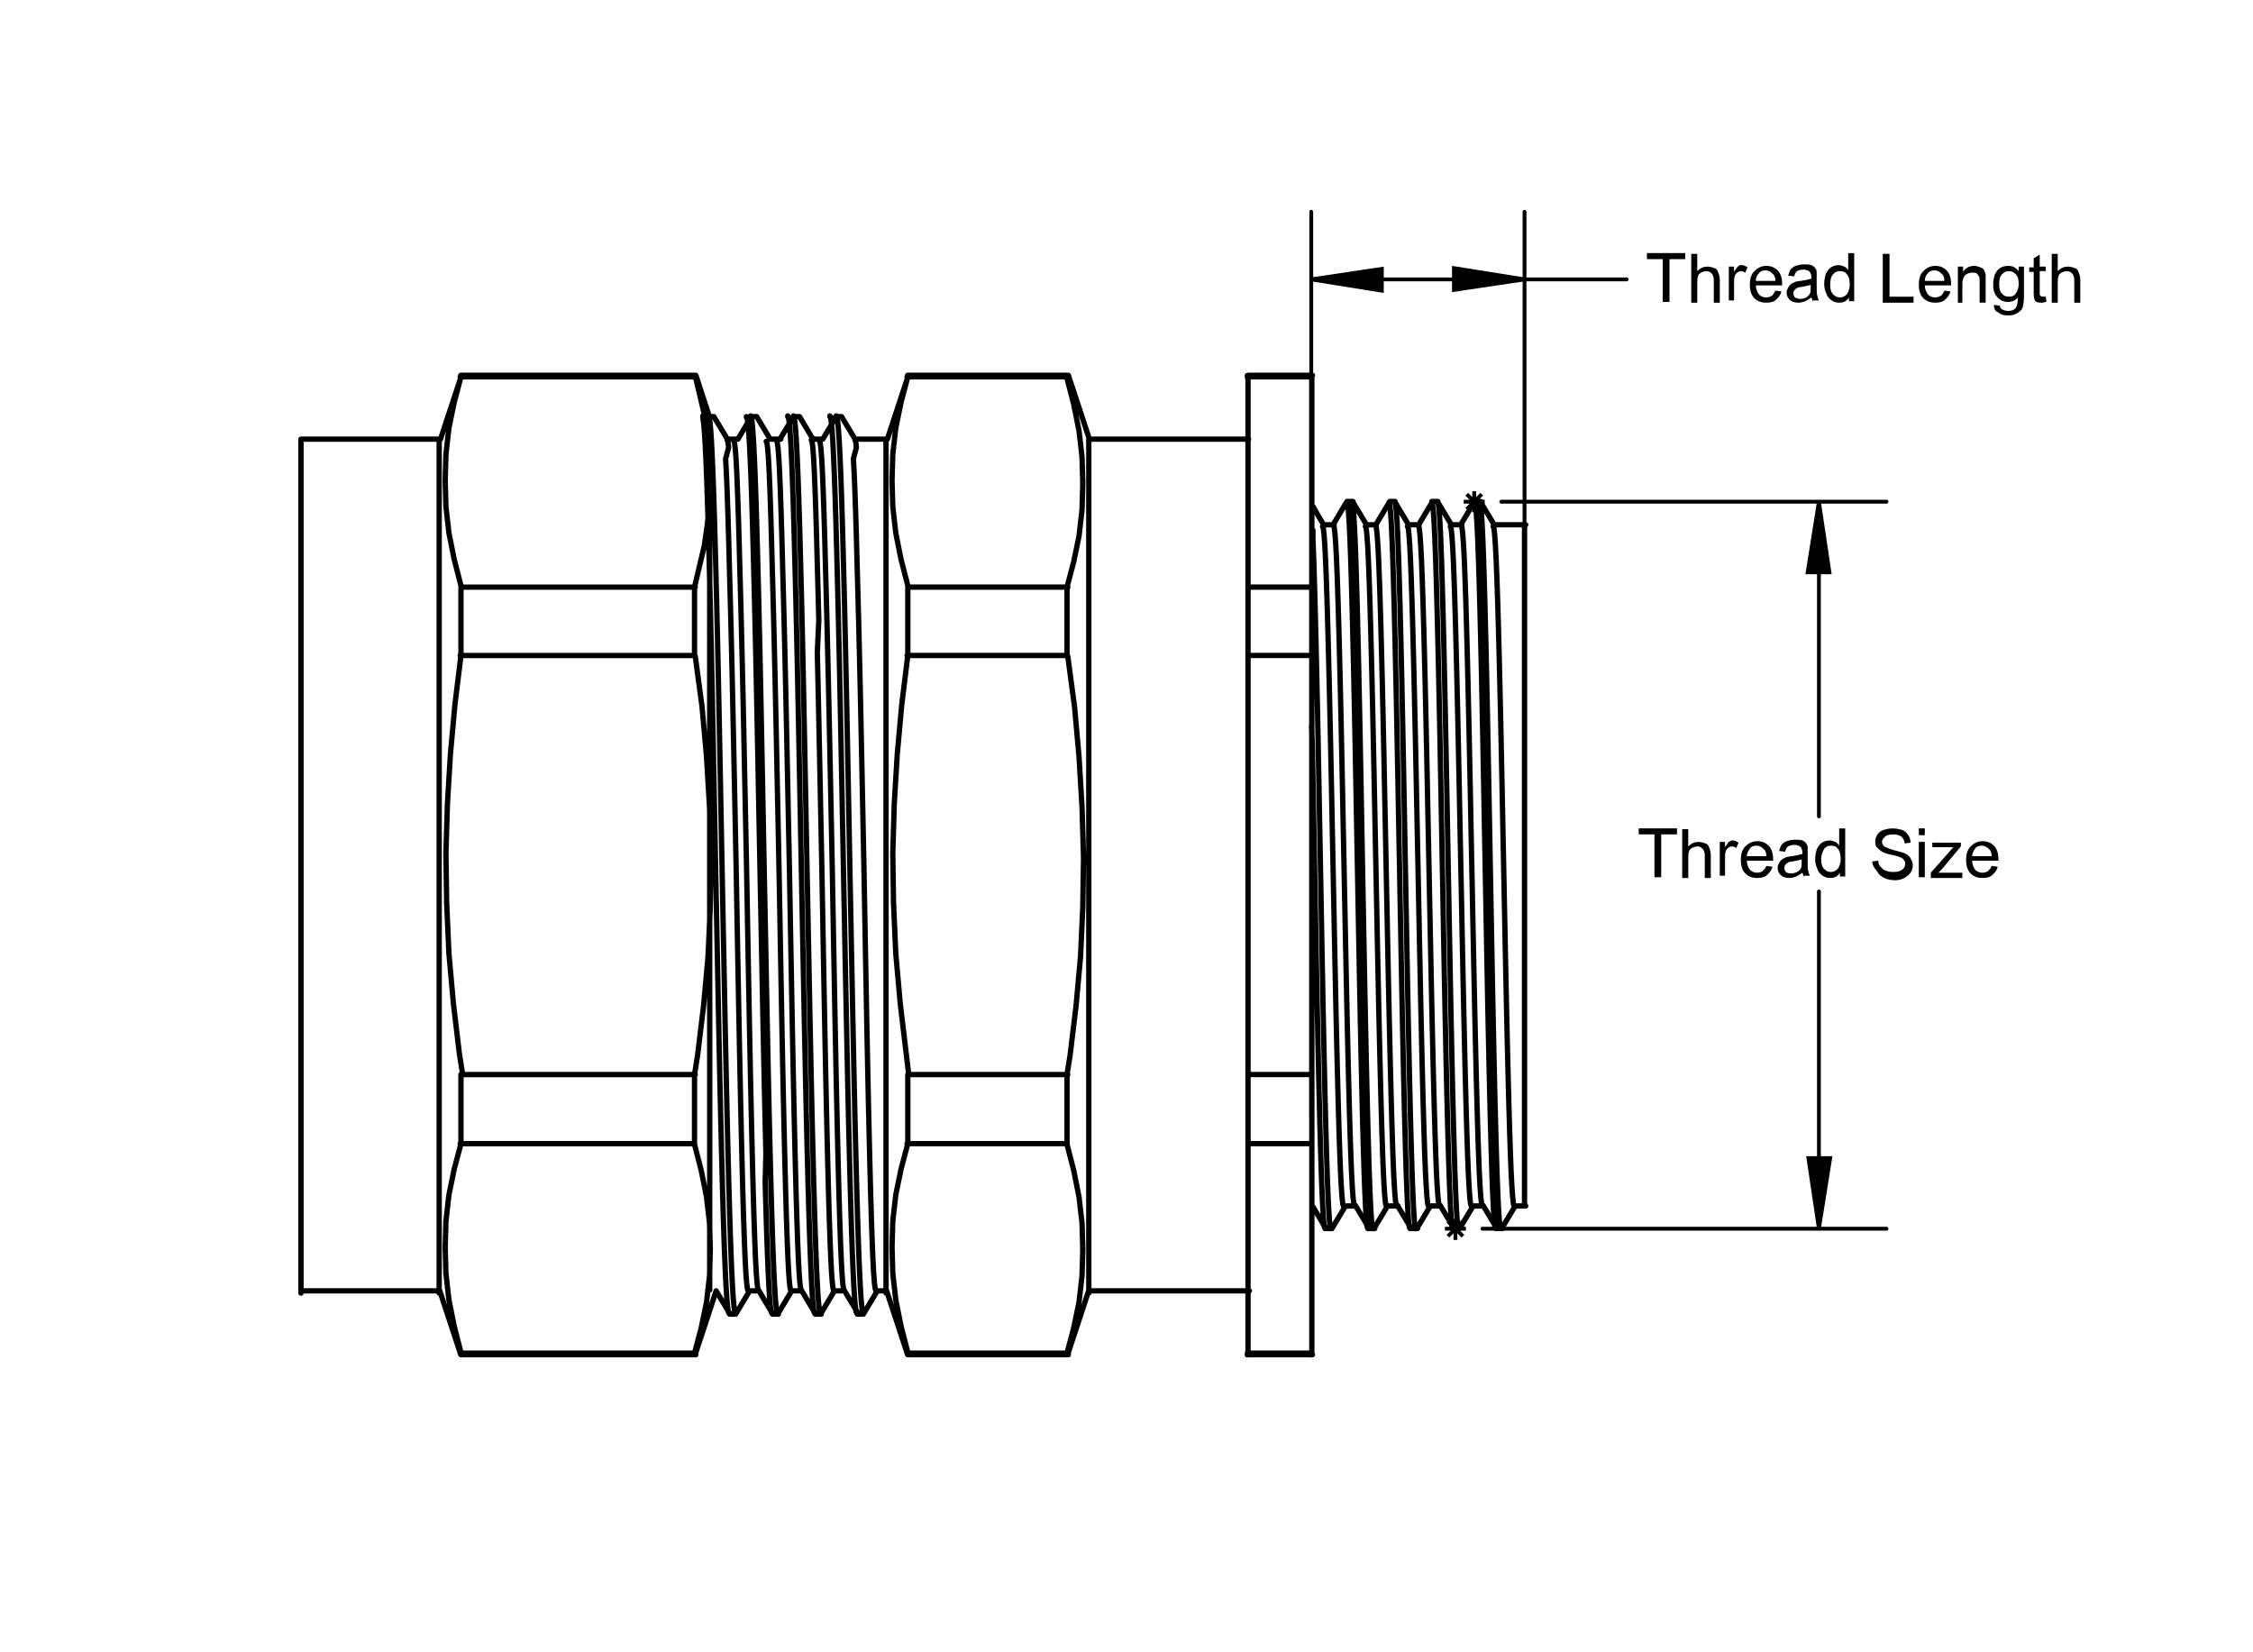 <svg width="300" height="220" xmlns="http://www.w3.org/2000/svg">
 <style type="text/css">.st0{fill:none;stroke:#000000;stroke-width:0.51;stroke-miterlimit:10;}
	.st1{fill:none;stroke:#000000;stroke-width:0.51;stroke-linecap:round;stroke-linejoin:round;stroke-miterlimit:10;}
	.st2{fill:none;stroke:#000000;stroke-width:0.709;stroke-linecap:round;stroke-linejoin:round;stroke-miterlimit:10;}</style>

 <g>
  <title>background</title>
  <rect fill="none" id="canvas_background" height="222" width="302" y="-1" x="-1"/>
 </g>
 <g>
  <title>Layer 1</title>
  <path id="svg_1" d="m221.4,40.2l0,-5.7l-2.1,0l0,-0.8l5.1,0l0,0.8l-2.1,0l0,5.7l-0.9,0zm3.8,0l0,-6.4l0.8,0l0,2.3c0.4,-0.4 0.8,-0.6 1.4,-0.6c0.3,0 0.6,0.1 0.9,0.2s0.4,0.3 0.5,0.6c0.1,0.2 0.2,0.6 0.2,1l0,3l-0.8,0l0,-3c0,-0.4 -0.1,-0.7 -0.3,-0.9s-0.4,-0.3 -0.7,-0.3c-0.2,0 -0.5,0.1 -0.7,0.2c-0.2,0.1 -0.4,0.3 -0.4,0.5c-0.1,0.2 -0.1,0.5 -0.1,0.9l0,2.6l-0.8,0l0,-0.1zm5,0l0,-4.7l0.7,0l0,0.7c0.2,-0.3 0.3,-0.5 0.5,-0.7s0.3,-0.2 0.5,-0.2c0.3,0 0.5,0.1 0.8,0.3l-0.3,0.7c-0.2,-0.1 -0.4,-0.2 -0.6,-0.2c-0.2,0 -0.3,0.1 -0.5,0.2c-0.1,0.1 -0.2,0.2 -0.3,0.4c-0.1,0.3 -0.1,0.6 -0.1,0.9l0,2.4l-0.7,0l0,0.2zm6.2,-1.5l0.8,0.1c-0.1,0.5 -0.4,0.8 -0.7,1.1c-0.3,0.3 -0.8,0.4 -1.3,0.4c-0.7,0 -1.2,-0.2 -1.6,-0.6c-0.4,-0.4 -0.6,-1 -0.6,-1.8c0,-0.8 0.2,-1.4 0.6,-1.8c0.4,-0.4 0.9,-0.7 1.6,-0.7c0.6,0 1.1,0.2 1.5,0.6c0.4,0.4 0.6,1 0.6,1.8c0,0 0,0.1 0,0.2l-3.5,0c0,0.5 0.2,0.9 0.4,1.2c0.3,0.3 0.6,0.4 1,0.4c0.3,0 0.5,-0.1 0.7,-0.2c0.2,-0.1 0.3,-0.4 0.5,-0.7zm-2.6,-1.3l2.6,0c0,-0.4 -0.1,-0.7 -0.3,-0.9c-0.3,-0.3 -0.6,-0.5 -1,-0.5c-0.4,0 -0.7,0.1 -0.9,0.4c-0.3,0.3 -0.4,0.6 -0.4,1zm7.6,2.8c-0.1,-0.2 -0.1,-0.4 -0.2,-0.6c-0.3,0.2 -0.6,0.4 -0.8,0.5c-0.3,0.1 -0.6,0.2 -0.9,0.2c-0.5,0 -0.9,-0.1 -1.2,-0.4s-0.4,-0.6 -0.4,-1c0,-0.2 0.1,-0.4 0.2,-0.6c0.1,-0.2 0.2,-0.3 0.4,-0.5c0.2,-0.1 0.4,-0.2 0.6,-0.3c0.2,0 0.4,-0.1 0.7,-0.1c0.6,-0.1 1.1,-0.2 1.4,-0.3c0,-0.1 0,-0.2 0,-0.2c0,-0.3 -0.1,-0.5 -0.2,-0.7c-0.2,-0.2 -0.5,-0.3 -0.9,-0.3c-0.4,0 -0.6,0.1 -0.8,0.2c-0.2,0.1 -0.3,0.4 -0.4,0.7l-0.8,-0.1c0.1,-0.3 0.2,-0.6 0.3,-0.8c0.2,-0.2 0.4,-0.4 0.7,-0.5s0.7,-0.2 1.1,-0.2c0.4,0 0.7,0 1,0.1c0.2,0.1 0.4,0.2 0.5,0.4c0.1,0.1 0.2,0.3 0.2,0.5c0,0.1 0,0.4 0,0.7l0,1.1c0,0.7 0,1.2 0.1,1.4c0,0.2 0.1,0.4 0.2,0.6l-0.8,0l0,0.2zm-0.2,-2.3c-0.3,0.1 -0.7,0.2 -1.3,0.3c-0.3,0 -0.6,0.1 -0.7,0.2c-0.1,0.1 -0.2,0.1 -0.3,0.3c-0.1,0.1 -0.1,0.2 -0.1,0.4c0,0.2 0.1,0.4 0.2,0.5c0.2,0.1 0.4,0.2 0.7,0.2c0.3,0 0.6,-0.1 0.8,-0.2c0.2,-0.1 0.4,-0.3 0.5,-0.5c0.1,-0.2 0.1,-0.4 0.1,-0.8l0,-0.4l0.1,0zm5,2.3l0,-0.6c-0.3,0.5 -0.7,0.7 -1.3,0.7c-0.4,0 -0.7,-0.1 -1,-0.3c-0.3,-0.2 -0.6,-0.5 -0.7,-0.9c-0.2,-0.4 -0.3,-0.8 -0.3,-1.3c0,-0.5 0.1,-0.9 0.2,-1.3c0.2,-0.4 0.4,-0.7 0.7,-0.9c0.3,-0.2 0.7,-0.3 1,-0.3c0.3,0 0.5,0.1 0.8,0.2c0.2,0.1 0.4,0.3 0.5,0.5l0,-2.3l0.8,0l0,6.4l-0.7,0l0,0.1zm-2.5,-2.3c0,0.6 0.1,1 0.4,1.3c0.3,0.3 0.5,0.4 0.9,0.4c0.3,0 0.6,-0.1 0.9,-0.4c0.2,-0.3 0.4,-0.7 0.4,-1.3c0,-0.6 -0.1,-1.1 -0.4,-1.4c-0.2,-0.3 -0.5,-0.4 -0.9,-0.4c-0.4,0 -0.6,0.1 -0.9,0.4c-0.3,0.3 -0.4,0.8 -0.4,1.4zm7,2.3l0,-6.4l0.9,0l0,5.7l3.2,0l0,0.8l-4.1,0l0,-0.1zm8.2,-1.5l0.8,0.1c-0.1,0.5 -0.4,0.8 -0.7,1.1c-0.3,0.3 -0.8,0.4 -1.3,0.4c-0.7,0 -1.2,-0.2 -1.6,-0.6c-0.4,-0.4 -0.6,-1 -0.6,-1.8c0,-0.8 0.2,-1.4 0.6,-1.8c0.4,-0.4 0.9,-0.7 1.6,-0.7c0.6,0 1.1,0.2 1.5,0.6c0.4,0.4 0.6,1 0.6,1.8c0,0 0,0.1 0,0.2l-3.5,0c0,0.5 0.2,0.9 0.4,1.2c0.3,0.3 0.6,0.4 1,0.4c0.3,0 0.5,-0.1 0.7,-0.2c0.2,-0.1 0.4,-0.4 0.5,-0.7zm-2.6,-1.3l2.6,0c0,-0.4 -0.1,-0.7 -0.3,-0.9c-0.3,-0.3 -0.6,-0.5 -1,-0.5c-0.4,0 -0.7,0.1 -0.9,0.4c-0.3,0.3 -0.4,0.6 -0.4,1zm4.4,2.8l0,-4.7l0.7,0l0,0.7c0.3,-0.5 0.8,-0.8 1.5,-0.8c0.3,0 0.5,0.1 0.8,0.2s0.4,0.2 0.5,0.4c0.1,0.2 0.2,0.4 0.2,0.6c0,0.1 0,0.4 0,0.8l0,2.9l-0.8,0l0,-2.8c0,-0.3 0,-0.6 -0.1,-0.7c-0.1,-0.2 -0.2,-0.3 -0.3,-0.4c-0.2,-0.1 -0.3,-0.1 -0.6,-0.1c-0.3,0 -0.6,0.1 -0.9,0.3c-0.2,0.2 -0.4,0.6 -0.4,1.2l0,2.5l-0.6,0l0,-0.1zm4.8,0.4l0.8,0.1c0,0.2 0.1,0.4 0.3,0.5c0.2,0.1 0.5,0.2 0.8,0.2c0.4,0 0.6,-0.1 0.8,-0.2c0.2,-0.1 0.3,-0.4 0.4,-0.6c0,-0.2 0.1,-0.5 0.1,-1c-0.3,0.4 -0.8,0.6 -1.3,0.6c-0.6,0 -1.1,-0.2 -1.5,-0.7c-0.4,-0.5 -0.5,-1 -0.5,-1.7c0,-0.4 0.1,-0.9 0.2,-1.2c0.2,-0.4 0.4,-0.7 0.7,-0.9c0.3,-0.2 0.7,-0.3 1.1,-0.3c0.6,0 1,0.2 1.4,0.7l0,-0.6l0.7,0l0,4c0,0.7 -0.1,1.2 -0.2,1.5c-0.1,0.3 -0.4,0.5 -0.7,0.7c-0.3,0.2 -0.7,0.3 -1.2,0.3c-0.6,0 -1,-0.1 -1.3,-0.4c-0.4,-0.1 -0.6,-0.5 -0.6,-1zm0.7,-2.8c0,0.6 0.1,1.1 0.4,1.3c0.2,0.3 0.5,0.4 0.9,0.4c0.4,0 0.7,-0.1 0.9,-0.4c0.2,-0.3 0.4,-0.7 0.4,-1.3c0,-0.6 -0.1,-1 -0.4,-1.3s-0.6,-0.4 -0.9,-0.4c-0.4,0 -0.6,0.1 -0.9,0.4c-0.3,0.3 -0.4,0.7 -0.4,1.3zm5.9,1.7c0.1,0 0.2,0 0.3,0l0.1,0.7c-0.2,0 -0.4,0.1 -0.6,0.1c-0.3,0 -0.5,0 -0.7,-0.1c-0.2,-0.1 -0.3,-0.2 -0.3,-0.4c-0.1,-0.1 -0.1,-0.5 -0.1,-0.9l0,-2.7l-0.6,0l0,-0.6l0.6,0l0,-1.2l0.8,-0.5l0,1.6l0.8,0l0,0.6l-0.8,0l0,2.7c0,0.2 0,0.4 0,0.4c0,0.1 0.1,0.1 0.1,0.2c0.2,0.1 0.2,0.1 0.4,0.1l0,0zm1.1,0.7l0,-6.4l0.8,0l0,2.3c0.4,-0.4 0.8,-0.6 1.4,-0.6c0.3,0 0.6,0.1 0.9,0.2c0.3,0.1 0.4,0.3 0.5,0.6c0.1,0.2 0.2,0.6 0.2,1l0,3l-0.8,0l0,-3c0,-0.4 -0.1,-0.7 -0.3,-0.9s-0.4,-0.3 -0.7,-0.3c-0.2,0 -0.5,0.1 -0.7,0.2c-0.2,0.1 -0.4,0.3 -0.4,0.5c-0.1,0.2 -0.1,0.5 -0.1,0.9l0,2.6l-0.8,0l0,-0.1z"/>
  <path id="svg_2" d="m220.3,116.8l0,-5.7l-2.1,0l0,-0.8l5.1,0l0,0.8l-2.1,0l0,5.7l-0.9,0zm3.7,0l0,-6.4l0.8,0l0,2.3c0.4,-0.4 0.8,-0.6 1.4,-0.6c0.3,0 0.6,0.1 0.9,0.2c0.3,0.1 0.4,0.3 0.5,0.6c0.1,0.2 0.2,0.6 0.2,1l0,3l-0.8,0l0,-3c0,-0.4 -0.1,-0.7 -0.3,-0.9c-0.2,-0.2 -0.4,-0.3 -0.7,-0.3c-0.2,0 -0.5,0.1 -0.7,0.2c-0.2,0.1 -0.4,0.3 -0.4,0.5c-0.1,0.2 -0.1,0.5 -0.1,0.9l0,2.6l-0.8,0l0,-0.1zm5,0l0,-4.7l0.7,0l0,0.7c0.2,-0.3 0.3,-0.5 0.5,-0.7c0.2,-0.1 0.3,-0.2 0.5,-0.2c0.3,0 0.5,0.1 0.8,0.3l-0.3,0.7c-0.2,-0.1 -0.4,-0.2 -0.6,-0.2c-0.2,0 -0.3,0.1 -0.5,0.2c-0.1,0.1 -0.2,0.2 -0.3,0.4c-0.1,0.3 -0.1,0.6 -0.1,0.9l0,2.4l-0.7,0l0,0.2zm6.2,-1.5l0.8,0.1c-0.1,0.5 -0.4,0.8 -0.7,1.1c-0.3,0.3 -0.8,0.4 -1.3,0.4c-0.7,0 -1.2,-0.2 -1.6,-0.6c-0.4,-0.4 -0.6,-1 -0.6,-1.8c0,-0.8 0.2,-1.4 0.6,-1.8c0.4,-0.4 0.9,-0.7 1.6,-0.7c0.6,0 1.1,0.2 1.5,0.6c0.4,0.4 0.6,1 0.6,1.8c0,0 0,0.1 0,0.2l-3.5,0c0,0.5 0.2,0.9 0.4,1.2c0.3,0.3 0.6,0.4 1,0.4c0.3,0 0.5,-0.1 0.7,-0.2c0.2,-0.2 0.4,-0.4 0.5,-0.7zm-2.6,-1.3l2.6,0c0,-0.4 -0.1,-0.7 -0.3,-0.9c-0.3,-0.3 -0.6,-0.5 -1,-0.5c-0.4,0 -0.7,0.1 -0.9,0.4c-0.2,0.3 -0.4,0.6 -0.4,1zm7.6,2.8c-0.1,-0.2 -0.1,-0.4 -0.2,-0.6c-0.3,0.2 -0.6,0.4 -0.8,0.5c-0.3,0.1 -0.6,0.2 -0.9,0.2c-0.5,0 -0.9,-0.1 -1.2,-0.4c-0.3,-0.3 -0.4,-0.6 -0.4,-1c0,-0.2 0.1,-0.4 0.2,-0.6c0.1,-0.2 0.2,-0.3 0.4,-0.5c0.2,-0.1 0.4,-0.2 0.6,-0.3c0.2,0 0.4,-0.1 0.7,-0.1c0.6,-0.1 1.1,-0.2 1.4,-0.3c0,-0.1 0,-0.2 0,-0.2c0,-0.3 -0.1,-0.5 -0.2,-0.7c-0.2,-0.2 -0.5,-0.3 -0.9,-0.3c-0.4,0 -0.6,0.1 -0.8,0.2c-0.2,0.1 -0.3,0.4 -0.4,0.7l-0.8,-0.1c0.1,-0.3 0.2,-0.6 0.3,-0.8c0.2,-0.2 0.4,-0.4 0.7,-0.5c0.3,-0.1 0.7,-0.2 1.1,-0.2c0.4,0 0.7,0 1,0.1c0.2,0.1 0.4,0.2 0.5,0.4c0.1,0.1 0.2,0.3 0.2,0.5c0,0.1 0,0.4 0,0.7l0,1.1c0,0.7 0,1.2 0.1,1.4c0,0.2 0.1,0.4 0.2,0.6l-0.8,0l0,0.2zm-0.2,-2.4c-0.3,0.1 -0.7,0.2 -1.3,0.3c-0.3,0 -0.6,0.1 -0.7,0.2c-0.1,0.1 -0.2,0.1 -0.3,0.3c-0.1,0.1 -0.1,0.2 -0.1,0.4c0,0.2 0.1,0.4 0.2,0.5s0.4,0.2 0.7,0.2c0.3,0 0.6,-0.1 0.8,-0.2c0.2,-0.1 0.4,-0.3 0.5,-0.5c0.1,-0.2 0.1,-0.4 0.1,-0.8l0,-0.4l0.1,0zm5,2.4l0,-0.6c-0.3,0.5 -0.7,0.7 -1.3,0.7c-0.4,0 -0.7,-0.1 -1,-0.3c-0.3,-0.2 -0.6,-0.5 -0.7,-0.9c-0.2,-0.4 -0.3,-0.8 -0.3,-1.3c0,-0.5 0.1,-0.9 0.2,-1.3c0.2,-0.4 0.4,-0.7 0.7,-0.9c0.3,-0.2 0.7,-0.3 1,-0.3c0.3,0 0.5,0.1 0.8,0.2c0.2,0.1 0.4,0.3 0.5,0.5l0,-2.3l0.8,0l0,6.4l-0.7,0l0,0.1zm-2.5,-2.4c0,0.6 0.1,1 0.4,1.3c0.3,0.3 0.5,0.4 0.9,0.4c0.3,0 0.6,-0.1 0.9,-0.4c0.2,-0.3 0.4,-0.7 0.4,-1.3c0,-0.6 -0.1,-1.1 -0.4,-1.4c-0.2,-0.3 -0.5,-0.4 -0.9,-0.4c-0.4,0 -0.6,0.1 -0.9,0.4c-0.2,0.4 -0.4,0.8 -0.4,1.4zm6.8,0.3l0.8,-0.1c0,0.3 0.1,0.6 0.3,0.8s0.4,0.4 0.6,0.5c0.3,0.1 0.6,0.2 1,0.2c0.3,0 0.6,0 0.9,-0.1c0.2,-0.1 0.4,-0.2 0.6,-0.4c0.1,-0.2 0.2,-0.4 0.2,-0.6c0,-0.2 -0.1,-0.4 -0.2,-0.5c-0.1,-0.2 -0.3,-0.3 -0.6,-0.4c-0.2,-0.1 -0.6,-0.2 -1.1,-0.3c-0.6,-0.1 -1,-0.3 -1.2,-0.4c-0.3,-0.2 -0.5,-0.4 -0.7,-0.6c-0.2,-0.2 -0.2,-0.5 -0.2,-0.8c0,-0.3 0.1,-0.6 0.3,-0.9c0.2,-0.3 0.5,-0.5 0.8,-0.6c0.4,-0.1 0.7,-0.2 1.2,-0.2c0.5,0 0.9,0.1 1.3,0.2c0.4,0.2 0.6,0.4 0.8,0.7c0.2,0.3 0.3,0.6 0.3,1l-0.8,0.1c0,-0.4 -0.2,-0.7 -0.4,-0.9c-0.3,-0.2 -0.6,-0.3 -1.1,-0.3c-0.5,0 -0.9,0.1 -1.1,0.3c-0.2,0.2 -0.4,0.4 -0.4,0.7c0,0.2 0.1,0.4 0.3,0.6c0.2,0.1 0.6,0.3 1.3,0.5c0.7,0.2 1.2,0.3 1.4,0.4c0.4,0.2 0.7,0.4 0.8,0.7c0.2,0.3 0.3,0.6 0.3,0.9c0,0.3 -0.1,0.7 -0.3,1c-0.2,0.3 -0.5,0.5 -0.8,0.7c-0.4,0.2 -0.8,0.3 -1.2,0.3c-0.6,0 -1.1,-0.1 -1.5,-0.3c-0.4,-0.2 -0.7,-0.4 -0.9,-0.8c-0.5,-0.6 -0.7,-1 -0.7,-1.4zm6.2,-3.5l0,-0.9l0.8,0l0,0.9l-0.8,0zm0,5.6l0,-4.7l0.8,0l0,4.7l-0.8,0zm1.6,0l0,-0.6l3,-3.4c-0.3,0 -0.6,0 -0.9,0l-1.9,0l0,-0.6l3.8,0l0,0.5l-2.5,3l-0.5,0.5c0.4,0 0.7,0 1,0l2.2,0l0,0.7l-4.2,0l0,-0.1zm8.1,-1.5l0.8,0.1c-0.1,0.5 -0.4,0.8 -0.7,1.1c-0.3,0.3 -0.8,0.4 -1.3,0.4c-0.7,0 -1.2,-0.2 -1.6,-0.6c-0.4,-0.4 -0.6,-1 -0.6,-1.8c0,-0.8 0.2,-1.4 0.6,-1.8c0.4,-0.4 0.9,-0.7 1.6,-0.7c0.6,0 1.1,0.2 1.5,0.6c0.4,0.4 0.6,1 0.6,1.8c0,0 0,0.1 0,0.2l-3.5,0c0,0.5 0.2,0.9 0.4,1.2c0.3,0.3 0.6,0.4 1,0.4c0.3,0 0.5,-0.1 0.7,-0.2c0.2,-0.2 0.4,-0.4 0.5,-0.7zm-2.6,-1.3l2.6,0c0,-0.4 -0.1,-0.7 -0.3,-0.9c-0.3,-0.3 -0.6,-0.5 -1,-0.5c-0.4,0 -0.7,0.1 -0.9,0.4c-0.2,0.3 -0.4,0.6 -0.4,1z"/>
  <path id="svg_3" d="m242.2,163.6l-1.4,-9.4l2.9,0l-1.5,9.4m0,-96.8l1.4,9.4l-2.9,0l1.5,-9.4m-47,96.8l-2.8,0m1.4,1.5l0,-2.8m-1,2.3l2,-2m-2,0l2,2m2.9,-97.8l-2.8,0m1.4,1.4l0,-2.8m-1,2.4l2,-2m-2,0l2,2" class="st0"/>
  <path id="svg_4" d="m174.6,37.2l9.4,-1.4l0,2.9l-9.4,-1.5m28.4,0l-9.4,1.4l0,-2.9l9.4,1.5" class="st0"/>
  <path id="svg_5" d="m242.2,163.6l0,-44.9m0,-51.9l0,41.9m-44.8,54.9l53.8,0m-51.3,-96.8l51.3,0" class="st1"/>
  <path id="svg_6" d="m174.6,37.2l28.3,0m0.1,0l13.6,0m-42,111.5l0,-120.5m28.4,128.8l0,-128.8" class="st1"/>
  <path id="svg_7" d="m242.2,163.6l-1.4,-9.4l2.9,0m-1.5,-87.4l1.4,9.4l-2.9,0"/>
  <path id="svg_8" d="m174.6,37.2l9.4,-1.4l0,2.9m19,-1.5l-9.4,1.4l0,-2.9"/>
  <path id="svg_9" d="m166.1,50l0,0l0,0l0,0.1l0,0.1m8.5,-0.2l0,0l0,0l0,0.1l0,0.1m-8.5,130l0,0l0,0.2l0,0l0,0m8.5,-0.2l0,0l0,0.2l0,0l0,0m-82.2,-130.4l0,0l0,0l0,0.1l0,0.1m110.6,19.7l0,0l0,0.3l0,0.4l0,0.6l0,0.7l0,0.9l0,1l0,1.2l0,1.3l0,1.5l0,1.6l0,1.8l0,1.9l0,2l0,2.1l0,2.2l0,2.3l0,2.4l0,2.5l0,2.5l0,2.6l0,2.6l0,2.7l0,2.7l0,2.7l0,2.7l0,2.7l0,2.7l0,2.7l0,2.7l0,2.6l0,2.6l0,2.5l0,2.5l0,2.4l0,2.3l0,2.2l0,2.1l0,2l0,1.9l0,1.8l0,1.6l0,1.5l0,1.3l0,1.2l0,1l0,0.9l0,0.7l0,0.6l0,0.4l0,0.2l0,0.1m-24.1,0.3l-0.1,-0.3l-0.1,-0.9l-0.1,-1.4l-0.1,-1.9l-0.1,-2.5l-0.1,-3l-0.1,-3.4l-0.1,-3.8l-0.1,-4.1l-0.1,-4.4l-0.1,-4.7l-0.1,-4.9l-0.1,-5l-0.1,-5l-0.1,-5l-0.1,-5l-0.1,-4.9l-0.1,-4.7l-0.1,-4.4l-0.1,-4.1l-0.1,-3.8l-0.1,-3.4l-0.1,-3l-0.1,-2.5l-0.1,-1.9l-0.1,-1.4l-0.1,-0.9l-0.1,-0.2m8.5,90.5l-0.1,-0.3l-0.1,-0.9l-0.1,-1.4l-0.1,-1.9l-0.1,-2.5l-0.1,-3l-0.1,-3.4l-0.1,-3.8l-0.1,-4.1l-0.1,-4.4l-0.1,-4.7l-0.1,-4.9l-0.1,-5l-0.1,-5l-0.1,-5l-0.1,-5l-0.1,-4.9l-0.1,-4.7l-0.1,-4.4l-0.1,-4.1l-0.1,-3.8l-0.1,-3.4l-0.1,-3l-0.1,-2.5l-0.1,-1.9l-0.1,-1.4l-0.1,-0.9l-0.1,-0.2m8.4,90.5l-0.1,-0.3l-0.1,-0.9l-0.1,-1.4l-0.1,-1.9l-0.1,-2.5l-0.1,-3l-0.1,-3.4l-0.1,-3.8l-0.1,-4.1l-0.1,-4.4l-0.1,-4.7l-0.1,-4.9l-0.1,-5l-0.1,-5l-0.1,-5l-0.1,-5l-0.1,-4.9l-0.1,-4.7l-0.1,-4.4l-0.1,-4.1l-0.1,-3.8l-0.1,-3.4l-0.1,-3l-0.1,-2.5l-0.1,-1.9l-0.1,-1.4l-0.1,-0.9l-0.1,-0.2m8.5,90.5l-0.1,-0.3l-0.1,-0.9l-0.1,-1.4l-0.1,-1.9l-0.1,-2.5l-0.1,-3l-0.1,-3.4l-0.1,-3.8l-0.1,-4.1l-0.1,-4.4l-0.1,-4.7l-0.1,-4.9l-0.1,-5l-0.1,-5l-0.1,-5l-0.1,-5l-0.1,-4.9l-0.1,-4.7l-0.1,-4.4l-0.1,-4.1l-0.1,-3.8l-0.1,-3.4l-0.1,-3l-0.1,-2.5l-0.1,-1.9l-0.1,-1.4l-0.1,-0.9l-0.1,-0.2m8.5,90.5l-0.1,-0.3l-0.1,-0.9l-0.1,-1.4l-0.1,-1.9l-0.1,-2.5l-0.1,-3l-0.1,-3.4l-0.1,-3.8l-0.1,-4.1l-0.1,-4.4l-0.1,-4.7l-0.1,-4.9l-0.1,-5l-0.1,-5l-0.1,-5l-0.1,-5l-0.1,-4.9l-0.1,-4.7l-0.1,-4.4l-0.1,-4.1l-0.1,-3.8l-0.1,-3.4l-0.1,-3l-0.1,-2.5l-0.1,-1.9l-0.1,-1.4l-0.1,-0.9l-0.1,-0.2m-21.6,93.5l0,0l-0.1,-0.2l-0.1,-0.9l-0.1,-1.5l-0.1,-2.1l-0.1,-2.6l-0.1,-3.2l-0.1,-3.6l-0.1,-4l-0.1,-4.4l-0.1,-4.7l-0.1,-5l-0.1,-5.3l-0.1,-5.4l-0.1,-5.4l-0.1,-5.4l-0.1,-5.4l-0.1,-5.3l-0.1,-5l-0.1,-4.7l-0.1,-4.4l-0.1,-4l-0.1,-3.6l-0.1,-3.2l-0.1,-2.6l0,-1.1m8,93l0,0l-0.1,-0.2l-0.1,-0.9l-0.1,-1.5l-0.1,-2.1l-0.1,-2.6l-0.1,-3.2l-0.1,-3.6l-0.1,-4l-0.1,-4.4l-0.1,-4.7l-0.1,-5l-0.1,-5.3l-0.1,-5.4l-0.1,-5.4l-0.1,-5.4l-0.1,-5.4l-0.1,-5.3l-0.1,-5l-0.1,-4.7l-0.1,-4.4l-0.1,-4l-0.1,-3.6l-0.1,-3.2l-0.1,-2.6l-0.1,-2.1l-0.1,-1.5l-0.1,-0.9l-0.1,-0.3m8.5,96.7l0,0l-0.1,-0.2l-0.1,-0.9l-0.1,-1.5l-0.1,-2.1l-0.1,-2.6l-0.1,-3.2l-0.1,-3.6l-0.1,-4l-0.1,-4.4l-0.1,-4.7l-0.1,-5l-0.1,-5.3l-0.1,-5.4l-0.1,-5.4l-0.1,-5.4l-0.1,-5.4l-0.1,-5.3l-0.1,-5l-0.1,-4.7l-0.1,-4.4l-0.1,-4l-0.1,-3.6l-0.1,-3.2l-0.1,-2.6l-0.1,-2.1l-0.1,-1.5l-0.1,-0.9l-0.1,-0.3m8.5,96.7l0,0l-0.1,-0.2l-0.1,-0.9l-0.1,-1.5l-0.1,-2.1l-0.1,-2.6l-0.1,-3.2l-0.1,-3.6l-0.1,-4l-0.1,-4.4l-0.1,-4.7l-0.1,-5l-0.1,-5.3l-0.1,-5.4l-0.1,-5.4l-0.1,-5.4l-0.1,-5.4l-0.1,-5.3l-0.1,-5l-0.1,-4.7l-0.1,-4.4l-0.1,-4l-0.1,-3.6l-0.1,-3.2l-0.1,-2.6l-0.1,-2.1l-0.1,-1.5l-0.1,-0.9l-0.1,-0.3m8.4,96.7l0,0l-0.1,-0.2l-0.1,-0.9l-0.1,-1.5l-0.1,-2.1l-0.1,-2.6l-0.1,-3.2l-0.1,-3.6l-0.1,-4l-0.1,-4.4l-0.1,-4.7l-0.1,-5l-0.1,-5.3l-0.1,-5.4l-0.1,-5.4l-0.1,-5.4l-0.1,-5.4l-0.1,-5.3l-0.1,-5l-0.1,-4.7l-0.1,-4.4l-0.1,-4l-0.1,-3.6l-0.1,-3.2l-0.1,-2.6l-0.1,-2.1l-0.1,-1.5l-0.1,-0.9l-0.1,-0.3m-20.6,96.7l-0.1,-0.2l-0.1,-0.9l-0.1,-1.5l-0.1,-2.1l-0.1,-2.6l-0.1,-3.2l-0.1,-3.6l-0.1,-4l-0.1,-4.4l-0.1,-4.7l-0.1,-5l-0.1,-5.3l-0.1,-5.4l-0.1,-5.4l-0.1,-5.4l-0.1,-5.4l-0.1,-5.3l-0.1,-2.5m7.5,66.9l-0.1,-0.2l-0.1,-0.9l-0.1,-1.5l-0.1,-2.1l-0.1,-2.6l-0.1,-3.2l-0.1,-3.6l-0.1,-4l-0.1,-4.4l-0.1,-4.7l-0.1,-5l-0.1,-5.3l-0.1,-5.4l-0.1,-5.4l-0.1,-5.4l-0.1,-5.4l-0.1,-5.3l-0.1,-5l-0.1,-4.7l-0.1,-4.4l-0.1,-4l-0.1,-3.6l-0.1,-3.2l-0.1,-2.6l-0.1,-2.1l-0.1,-1.5l-0.1,-0.9l-0.1,-0.3l0,0.1m8.4,96.6l-0.1,-0.2l-0.1,-0.9l-0.1,-1.5l-0.1,-2.1l-0.1,-2.6l-0.1,-3.2l-0.1,-3.6l-0.1,-4l-0.1,-4.4l-0.1,-4.7l-0.1,-5l-0.1,-5.3l-0.1,-5.4l-0.1,-5.4l-0.1,-5.4l-0.1,-5.4l-0.1,-5.3l-0.1,-5l-0.1,-4.7l-0.1,-4.4l-0.1,-4l-0.1,-3.6l-0.1,-3.2l-0.1,-2.6l-0.1,-2.1l-0.1,-1.5l-0.1,-0.9l-0.1,-0.3l0,0.1m8.5,96.6l-0.1,-0.2l-0.1,-0.9l-0.1,-1.5l-0.1,-2.1l-0.1,-2.6l-0.1,-3.2l-0.1,-3.6l-0.1,-4l-0.1,-4.4l-0.1,-4.7l-0.1,-5l-0.1,-5.3l-0.1,-5.4l-0.1,-5.4l-0.1,-5.4l-0.1,-5.4l-0.1,-5.3l-0.1,-5l-0.1,-4.7l-0.1,-4.4l-0.1,-4l-0.1,-3.6l-0.1,-3.2l-0.1,-2.6l-0.1,-2.1l-0.1,-1.5l-0.1,-0.9l-0.1,-0.3l0,0.1m8.5,96.6l-0.1,-0.2l-0.1,-0.9l-0.1,-1.5l-0.1,-2.1l-0.1,-2.6l-0.1,-3.2l-0.1,-3.6l-0.1,-4l-0.1,-4.4l-0.1,-4.7l-0.1,-5l-0.1,-5.3l-0.1,-5.4l-0.1,-5.4l-0.1,-5.4l-0.1,-5.4l-0.1,-5.3l-0.1,-5l-0.1,-4.7l-0.1,-4.4l-0.1,-4l-0.1,-3.6l-0.1,-3.2l-0.1,-2.6l-0.1,-2.1l-0.1,-1.5l-0.1,-0.9l-0.1,-0.3l0,0.1m-16,93.5l-0.1,-0.2l-0.1,-0.9l-0.1,-1.4l-0.1,-1.9l-0.1,-2.5l-0.1,-3l-0.1,-3.4l-0.1,-3.8l-0.1,-4.1l-0.1,-4.4l-0.1,-4.7l-0.1,-4.9l-0.1,-5l-0.1,-5l-0.1,-5l-0.1,-5l-0.1,-4.9l-0.1,-4.7l-0.1,-4.4l-0.1,-4.1l-0.1,-3.8l-0.1,-3.4l-0.1,-3l-0.1,-2.5l-0.1,-1.9l-0.1,-1.4l-0.1,-0.9l-0.1,-0.3m8.4,90.5l-0.1,-0.2l-0.1,-0.9l-0.1,-1.4l-0.1,-1.9l-0.1,-2.5l-0.1,-3l-0.1,-3.4l-0.1,-3.8l-0.1,-4.1l-0.1,-4.4l-0.1,-4.7l-0.1,-4.9l-0.1,-5l-0.1,-5l-0.1,-5l-0.1,-5l-0.1,-4.9l-0.1,-4.7l-0.1,-4.4l-0.1,-4.1l-0.1,-3.8l-0.1,-3.4l-0.1,-3l-0.1,-2.5l-0.1,-1.9l-0.1,-1.4l-0.1,-0.9l-0.1,-0.3m8.5,90.5l-0.1,-0.2l-0.1,-0.9l-0.1,-1.4l-0.1,-1.9l-0.1,-2.5l-0.1,-3l-0.1,-3.4l-0.1,-3.8l-0.1,-4.1l-0.1,-4.4l-0.1,-4.7l-0.1,-4.9l-0.1,-5l-0.1,-5l-0.1,-5l-0.1,-5l-0.1,-4.9l-0.1,-4.7l-0.1,-4.4l-0.1,-4.1l-0.1,-3.8l-0.1,-3.4l-0.1,-3l-0.1,-2.5l-0.1,-1.9l-0.1,-1.4l-0.1,-0.9l-0.1,-0.3m8.5,90.5l-0.1,-0.2l-0.1,-0.9l-0.1,-1.4l-0.1,-1.9l-0.1,-2.5l-0.1,-3l-0.1,-3.4l-0.1,-3.8l-0.1,-4.1l-0.1,-4.4l-0.1,-4.7l-0.1,-4.9l-0.1,-5l-0.1,-5l-0.1,-5l-0.1,-5l-0.1,-4.9l-0.1,-4.7l-0.1,-4.4l-0.1,-4.1l-0.1,-3.8l-0.1,-3.4l-0.1,-3l-0.1,-2.5l-0.1,-1.9l-0.1,-1.4l-0.1,-0.9l-0.1,-0.3m-28.4,82.3l0,27.9m8.5,0l0,-27.9m-8.5,27.9l8.5,0m-8.5,-130l0,27.9m8.5,0.1l0,-27.9m0,-0.1l-8.5,0m-45.3,130l21.3,0m-0.1,-130l-21.3,0m-26.3,10.1l-0.7,-5.1l-1.2,-5.1m-0.1,0.1l-31.2,0m0.1,130l31.2,0m-52.5,-121.7l0,0l0,0.3l0,0.4l0,0.6l0,0.7l0,0.9l0,1.1l0,1.2l0,1.4l0,1.5l0,1.7l0,1.8l0,1.9l0,2l0,2.2l0,2.3l0,2.4l0,2.5l0,2.6l0,2.7l0,2.8l0,2.8l0,2.9l0,2.9l0,3l0,3l0,3l0,3.1l0,3.1l0,3.1l0,3.1l0,3l0,3l0,3l0,2.9l0,2.9l0,2.8l0,2.8l0,2.7l0,2.6l0,2.5l0,2.4l0,2.3l0,2.2l0,2.1l0,1.9l0,1.8l0,1.7l0,1.5l0,1.4l0,1.2l0,1.1l0,0.9l0,0.7l0,0.6l0,0.4l0,0.2l0,0.1m126.1,-29.1l0,1.2l0,1.2l0,1.2l0,1.2l0,1.1l0,1.1l0,1.1l0,1.1m8.5,0l-8.5,0m8.5,-9.2l0,1.2l0,1.2l0,1.2l0,1.2l0,1.1l0,1.1l0,1.1l0,1.1m0,-74.1l0,1.1l0,1.1l0,1.1l0,1.1l0,1.2l0,1.2l0,1.2l0,1.2m-8.5,-9.2l8.5,0m-8.5,0l0,1.1l0,1.1l0,1.1l0,1.1l0,1.2l0,1.2l0,1.2l0,1.2m0,55.7l8.5,0m0,0l0,-55.8m0,0l-8.5,0m0,0l0,55.8m-21.2,-84.6l0,0l0,0.3l0,0.4l0,0.6l0,0.7l0,0.9l0,1.1l0,1.2l0,1.4l0,1.5l0,1.7l0,1.8l0,1.9l0,2l0,2.2l0,2.3l0,2.4l0,2.5l0,2.6l0,2.7l0,2.8l0,2.8l0,2.9l0,2.9l0,3l0,3l0,3l0,3.1l0,3.1l0,3.1l0,3.1l0,3l0,3l0,3l0,2.9l0,2.9l0,2.8l0,2.8l0,2.7l0,2.6l0,2.5l0,2.4l0,2.3l0,2.2l0,2.1l0,1.9l0,1.8l0,1.7l0,1.5l0,1.4l0,1.2l0,1.1l0,0.9l0,0.7l0,0.6l0,0.4l0,0.2l0,0.1m-2.9,8l0.9,-3.4l0.7,-3.4l0.4,-3.5l0.1,-3.5l-0.1,-3.5l-0.4,-3.5l-0.7,-3.5l-0.9,-3.5m0,27.8l0,0l0,0.2l0,0l0,0m0,-130.4l0,0l0,0l0,0.1l0,0.1m0,28l0.9,-3.4l0.7,-3.4l0.4,-3.5l0.1,-3.5l-0.1,-3.5l-0.4,-3.5l-0.7,-3.5l-0.9,-3.5m0,101.9l-21.3,0m21.3,-9.2l0,1.2l0,1.2l0,1.2l0,1.2l0,1.1l0,1.1l0,1.1l0,1.1m0,-74.1l0,1.1l0,1.1l0,1.1l0,1.1l0,1.2l0,1.2l0,1.2l0,1.2m-21.2,-9.2l21.3,0m-24.2,-19.7l0,0l0,0.3l0,0.4l0,0.6l0,0.7l0,0.9l0,1.1l0,1.2l0,1.4l0,1.5l0,1.7l0,1.8l0,1.9l0,2l0,2.2l0,2.3l0,2.4l0,2.5l0,2.6l0,2.7l0,2.8l0,2.8l0,2.9l0,2.9l0,3l0,3l0,3l0,3.1l0,3.1l0,3.1l0,3.1l0,3l0,3l0,3l0,2.9l0,2.9l0,2.8l0,2.8l0,2.7l0,2.6l0,2.5l0,2.4l0,2.3l0,2.2l0,2.1l0,1.9l0,1.8l0,1.7l0,1.5l0,1.4l0,1.2l0,1.1l0,0.9l0,0.7l0,0.6l0,0.4l0,0.2l0,0.1m2.9,-19.9l-0.9,3.4l-0.7,3.4l-0.4,3.5l-0.1,3.5l0.1,3.5l0.4,3.5l0.7,3.5l0.9,3.5m0,-37l0,1.2l0,1.2l0,1.2l0,1.2l0,1.1l0,1.1l0,1.1l0,1.1m0,-74.1l0,1.1l0,1.1l0,1.1l0,1.1l0,1.2l0,1.2l0,1.2l0,1.2m0,-37.2l-0.9,3.4l-0.7,3.4l-0.4,3.5l-0.1,3.5l0.1,3.5l0.4,3.5l0.7,3.5l0.9,3.5m0,-28l0,0l0,0l0,0.1l0,0.1m0,130l0,0l0,0.2l0,0l0,0m0,-93.1l-0.8,6.5l-0.6,6.6l-0.4,6.6l-0.2,6.6l0.1,6.7l0.3,6.7l0.6,6.7l0.8,6.7l0.3,2.5m-0.1,0.2l21.3,0m-0.1,0l0.4,-2.5l0.8,-6.6l0.6,-6.6l0.3,-6.6l0.1,-6.6l-0.2,-6.7l-0.4,-6.7l-0.6,-6.7l-0.9,-6.7m-0.1,-0.1l-21.3,0m-28.3,-9.1l1.3,-5.5l0.4,-2.8l0.3,-2.8m-2,113.1l0.9,-3.4l0.7,-3.4l0.4,-3.5l0.1,-3.5l-0.1,-3.5l-0.4,-3.5l-0.7,-3.5l-0.9,-3.5m0,27.8l0,0l0,0.2l0,0l0,0m0,-28.1l-31.2,0m31.2,-9.2l0,1.2l0,1.2l0,1.2l0,1.2l0,1.1l0,1.1l0,1.1l0,1.1m0,-74.1l0,1.1l0,1.1l0,1.1l0,1.1l0,1.2l0,1.2l0,1.2l0,1.2m-31.1,-9.2l31.2,0m-34.1,-19.7l0,0l0,0.3l0,0.4l0,0.6l0,0.7l0,0.9l0,1.1l0,1.2l0,1.4l0,1.5l0,1.7l0,1.8l0,1.9l0,2l0,2.2l0,2.3l0,2.4l0,2.5l0,2.6l0,2.7l0,2.8l0,2.8l0,2.9l0,2.9l0,3l0,3l0,3l0,3.1l0,3.1l0,3.1l0,3.1l0,3l0,3l0,3l0,2.9l0,2.9l0,2.8l0,2.8l0,2.7l0,2.6l0,2.5l0,2.4l0,2.3l0,2.2l0,2.1l0,1.9l0,1.8l0,1.7l0,1.5l0,1.4l0,1.2l0,1.1l0,0.9l0,0.7l0,0.6l0,0.4l0,0.2l0,0.1m2.9,-19.9l-0.9,3.4l-0.7,3.4l-0.4,3.5l-0.1,3.5l0.1,3.5l0.4,3.5l0.7,3.5l0.9,3.5m0,-37l0,1.2l0,1.2l0,1.2l0,1.2l0,1.1l0,1.1l0,1.1l0,1.1m0,-74.1l0,1.1l0,1.1l0,1.1l0,1.1l0,1.2l0,1.2l0,1.2l0,1.2m0,-37.2l-0.9,3.4l-0.7,3.4l-0.4,3.5l-0.1,3.5l0.1,3.5l0.4,3.5l0.7,3.5l0.9,3.5m0,-28l0,0l0,0l0,0.1l0,0.1m0,130l0,0l0,0.2l0,0l0,0m0,-93.1l-0.8,6.5l-0.6,6.6l-0.4,6.6l-0.2,6.6l0.1,6.7l0.3,6.7l0.6,6.7l0.8,6.7l0.4,2.5m-0.2,0.2l31.2,0m-0.1,0l0.4,-2.5l0.8,-6.6l0.6,-6.6l0.3,-6.6l0.1,-6.6l-0.2,-6.7l-0.4,-6.7l-0.6,-6.7l-0.9,-6.7m-0.1,-0.1l-31.2,0m33,-31.8l0,0m2.8,119.4l-0.1,-0.2l-0.1,-0.7l-0.1,-1.1l-0.1,-1.6l-0.1,-2l-0.1,-2.4l-0.1,-2.8l-0.1,-3.2l-0.1,-3.5l-0.1,-3.9l-0.1,-4.1l-0.1,-4.4l-0.1,-4.7l-0.1,-4.9l-0.1,-5l-0.1,-5.1l-0.1,-5.1l-0.1,-5.1l-0.1,-5.2l-0.1,-5.2l-0.1,-5.2l-0.1,-5l-0.1,-4.9l-0.1,-4.6l-0.1,-4.3l-0.1,-4l-0.1,-3.8l-0.1,-3.6l-0.1,-3.2l-0.1,-2.8l-0.1,-2.4l-0.1,-2l-0.1,-1.5l-0.1,-1.1l-0.1,-0.7l0,-0.2m9.2,119.5l-0.1,-0.2l-0.1,-0.7l-0.1,-1.1l-0.1,-1.6l-0.1,-2l-0.1,-2.4l-0.1,-2.8l-0.1,-3.2l-0.1,-3.5l0.1,-3.8l-0.1,-4.1l-0.1,-4.4l-0.1,-4.7l-0.1,-4.9l-0.1,-5l-0.1,-5.1l-0.1,-5.1l-0.1,-5.1l-0.1,-5.2l-0.1,-5.2l-0.1,-5.2l-0.1,-5l-0.1,-4.9l-0.1,-4.6l-0.1,-4.3l-0.1,-4l-0.1,-3.8l-0.1,-3.6l-0.1,-3.2l-0.1,-2.8l-0.1,-2.4l-0.1,-2l-0.1,-1.5l-0.1,-1.1l-0.1,-0.7l-0.1,-0.2l0,0.1m9.1,119.3l-0.1,-0.2l-0.1,-0.7l-0.1,-1.1l-0.1,-1.6l-0.1,-2l-0.1,-2.4l-0.1,-2.8l-0.1,-3.2l-0.1,-3.5l-0.1,-3.9l-0.1,-4.1l-0.1,-4.4l-0.1,-4.7l-0.1,-4.9l-0.1,-5l-0.1,-5.1l-0.1,-5.1l-0.1,-5.1l-0.1,-5.2l-0.1,-5.2l-0.1,-5.2l-0.1,-5l-0.1,-4.9l-0.1,-4.6l-0.1,-4.3l-0.1,-4l-0.1,-3.8l-0.1,-3.6l-0.1,-3.2l-0.1,-2.8l-0.1,-2.4l-0.1,-2l-0.1,-1.5l-0.1,-1.1l-0.1,-0.7l-0.1,-0.2l0,0.1m9.2,119.4l-0.1,-0.2l-0.1,-0.7l-0.1,-1.1l-0.1,-1.6l-0.1,-2l-0.1,-2.4l-0.1,-2.8l-0.1,-3.2l-0.1,-3.5l-0.1,-3.9l-0.1,-4.1l-0.1,-4.4l-0.1,-4.7l-0.1,-4.9l-0.1,-5l-0.1,-5.1l-0.1,-5.1l-0.1,-5.1l-0.1,-5.2l-0.1,-5.2l-0.1,-5.2l-0.1,-5l-0.1,-4.9l-0.1,-4.6l-0.1,-4.3l-0.1,-4l-0.1,-3.8l-0.1,-3.6l-0.1,-3.2l-0.1,-2.8l-0.1,-2.4l-0.1,-2l-0.1,-1.5l-0.1,-1.1l-0.1,-0.7l-0.1,-0.2l0,0.1m-16.2,0l0,0.3l0,0.6l0,1.1l0,1.5l0,1.3m0.2,6.7l-0.2,-1.5l-0.1,-3.1l0.2,-2.1m0.1,6.7l0,1.6l0,1l0,1.1l0,2.3l0,2.4l0,1.2l0,1.3l0,2.6l0,2.7l0,1.4l0,1.4l0,2.9l0,3l0,1.5l0,1.5l0,3.1l0,3.2l0,1.6l0,1.6l0,3.2l0,3.2l0,1.6l0,1.6l0,3.2l0,3.2l0,1.6l0,1.6l0,3.2l0,3.1l0,1.5l0,1.5l0,3l0,3l0,1.4l0,1.4l0,2.8l0,2.7l0,1.3l0,1.3l0,2.5l0,2.3l0,2.2l0,2.1l0,2l0,1.8l0,1.7l0,1.5l0,1.3l0,1.2l0,1l0,0.8l0,0.6l0,0.5l0,0.3l0,0.2l0,0m6.5,0l-0.1,-0.2l-0.1,-0.8l-0.1,-1.3l-0.1,-1.9l-0.1,-2.4l-0.1,-2.9l-0.1,-3.3l-0.1,-3.8l-0.1,-4.1l-0.1,-4.4l-0.1,-4.7l-0.1,-5l-0.1,-5.3l-0.1,-5.4l-0.1,-5.5l-0.1,-5.5l-0.1,-4.9l-0.1,-4.9l-0.1,-4.9l-0.1,-4.8l-0.1,-4.6l-0.1,-4.3l-0.1,-4.1l-0.1,-3.8l-0.1,-3.6l-0.1,-3.8l-0.1,-3.3l-0.1,-2.9l-0.1,-2.4l-0.1,-1.9l-0.1,-1.3l-0.1,-0.8l-0.1,-0.3m9,113.1l-0.1,-0.2l-0.1,-0.8l-0.1,-1.3l-0.1,-1.9l-0.1,-2.4l-0.1,-2.9l-0.1,-3.3l-0.1,-3.8l-0.1,-4.1l-0.1,-4.4l-0.1,-4.7l-0.1,-5l-0.1,-5.3l-0.1,-5.4l-0.1,-5.5l-0.1,-5.5l-0.1,-4.9l-0.1,-4.9l-0.1,-4.9l-0.1,-4.8l-0.1,-4.6l-0.1,-4.3l-0.1,-4.1l-0.1,-3.8l-0.1,-3.6l-0.1,-3.8l-0.1,-3.3l-0.1,-2.9l-0.1,-2.4l-0.1,-1.9l-0.1,-1.3l-0.1,-0.8l-0.1,-0.3m9,113.1l-0.1,-0.2l-0.1,-0.8l-0.1,-1.3l-0.1,-1.9l-0.1,-2.4l-0.1,-2.9l-0.1,-3.3l-0.1,-3.8l-0.1,-4.1l-0.1,-4.4l-0.1,-4.7l-0.1,-5l-0.1,-5.3l-0.1,-5.4l-0.1,-5.5l-0.1,-5.5l-0.1,-4.9l-0.1,-4.9l-0.1,-4.9l-0.1,-4.8l-0.1,-4.6l-0.1,-4.3l-0.1,-4.1l-0.1,-3.8l-0.1,-3.6l-0.1,-3.8l-0.1,-3.3l-0.1,-2.9l-0.1,-2.4l-0.1,-1.9l-0.1,-1.3l-0.1,-0.8l-0.1,-0.3m-9.5,113.2l-0.1,-0.3l-0.1,-0.8l-0.1,-1.3l-0.1,-1.9l-0.1,-2.4l-0.1,-2.9l-0.1,-3.3l-0.1,-3.8l-0.1,-4.1l-0.1,-4.4l-0.1,-4.7l-0.1,-5l-0.1,-5.3l-0.1,-5.4l-0.1,-5.5l-0.1,-5.5l-0.1,-4.9l-0.1,-4.9l-0.1,-4.9l-0.1,-4.8l-0.1,-4.6l-0.1,-4.3l-0.1,-4.1l-0.1,-3.8l-0.1,-3.6l-0.1,-3.8l-0.1,-3.3l-0.1,-2.9l-0.1,-2.4l-0.1,-1.9l0.4,-1.5l-0.1,-0.8l-0.1,-0.2m8.5,113.3l-0.1,-0.3l-0.1,-0.8l-0.1,-1.3l-0.1,-1.9l-0.1,-2.4l-0.1,-2.9l-0.1,-3.3l-0.1,-3.8l-0.1,-4.1l-0.1,-4.4l-0.1,-4.7l-0.1,-5l-0.1,-5.3l-0.1,-5.4l-0.1,-5.5l-0.1,-5.5l-0.1,-4.9l-0.1,-4.9l-0.1,-4.9l-0.1,-4.8l-0.1,-4.6l-0.1,-4.3l-0.1,-4.1l-0.1,-3.8l-0.1,-3.6l-0.1,-3.8l-0.1,-3.3l-0.1,-2.9l-0.1,-2.4l-0.1,-1.9l-0.1,-1.3l-0.1,-0.8l-0.1,-0.2m9,113.1l-0.1,-0.3l-0.1,-0.8l-0.1,-1.3l-0.1,-1.9l-0.1,-2.4l-0.1,-2.9l-0.1,-3.3l-0.1,-3.8l-0.1,-4.1l-0.1,-4.4l-0.1,-4.7l-0.1,-5l-0.1,-5.3l-0.1,-5.4l-0.1,-5.5l-0.1,-5.5l-0.1,-4.9l-0.1,-4.9l-0.1,-4.9l-0.1,-4.8l-0.1,-4.6l-0.1,-4.3l0.2,-4.3l-0.1,-3.8l-0.1,-3.6l-0.1,-3.8l-0.1,-3.3l-0.1,-2.9l-0.1,-2.4l-0.1,-1.9l-0.1,-1.3l-0.1,-0.8l-0.1,-0.2m8.6,113.3l-0.1,-0.3l-0.1,-0.8l-0.1,-1.3l-0.1,-1.9l-0.1,-2.4l-0.1,-2.9l-0.1,-3.3l-0.1,-3.8l-0.1,-4.1l-0.1,-4.4l-0.1,-4.7l-0.1,-5l-0.1,-5.3l-0.1,-5.4l-0.1,-5.5l-0.1,-5.5l-0.1,-4.9l-0.1,-4.9l-0.1,-4.9l-0.1,-4.8l-0.1,-4.6l-0.1,-4.3l-0.1,-4.1l-0.1,-3.8l-0.1,-3.6l-0.1,-3.8l-0.1,-3.3l-0.1,-2.9l-0.1,-2.4l-0.1,-1.9l0.4,-1.5l-0.1,-0.8l-0.1,-0.2m-15.9,116.3l0,0l-0.1,-0.2l-0.1,-0.7l-0.1,-1.1l-0.1,-1.6l-0.1,-2l-0.1,-2.4l-0.1,-2.8l-0.1,-3.2l-0.1,-3.5l-0.1,-3.9l-0.1,-4.1l-0.1,-4.4l-0.1,-4.7l-0.1,-4.9l-0.1,-5l-0.1,-5.1l-0.1,-5.1l-0.1,-5.1l-0.1,-5.2l-0.1,-5.2l-0.1,-5.2l-0.1,-5l-0.1,-4.9l-0.1,-4.6l-0.1,-4.3l-0.1,-4l-0.1,-3.8l-0.1,-3.6l-0.1,-3.2l-0.1,-2.8l-0.1,-2.4l-0.1,-2l-0.1,-1.5l-0.1,-1.1l-0.1,-0.7l-0.1,-0.2m9.2,119.5l0,0l-0.1,-0.2l-0.1,-0.7l-0.1,-1.1l-0.1,-1.6l-0.1,-2l-0.1,-2.4l-0.1,-2.8l-0.1,-3.2l-0.1,-3.5l-0.1,-3.9l-0.1,-4.1l-0.1,-4.4l-0.1,-4.7l-0.1,-4.9l-0.1,-5l-0.1,-5.1l-0.1,-5.1l-0.1,-5.1l-0.1,-5.2l-0.1,-5.2l-0.1,-5.2l-0.1,-5l-0.1,-4.9l-0.1,-4.6l-0.1,-4.3l-0.1,-4l-0.1,-3.8l-0.1,-3.6l-0.1,-3.2l-0.1,-2.8l-0.1,-2.4l-0.1,-2l-0.1,-1.5l-0.1,-1.1l-0.1,-0.7l-0.1,-0.2m9.3,119.5l0,0l-0.1,-0.2l-0.1,-0.7l-0.1,-1.1l-0.1,-1.6l-0.1,-2l-0.1,-2.4l-0.1,-2.8l-0.1,-3.2l-0.1,-3.5l-0.1,-3.9l-0.1,-4.1l-0.1,-4.4l-0.1,-4.7l-0.1,-4.9l-0.1,-5l-0.1,-5.1l-0.1,-5.1l-0.1,-5.1l-0.1,-5.2l-0.1,-5.2l-0.1,-5.2l-0.1,-5l-0.1,-4.9l-0.1,-4.6l-0.1,-4.3l-0.1,-4l-0.1,-3.8l-0.1,-3.6l-0.1,-3.2l-0.1,-2.8l-0.1,-2.4l-0.1,-2l-0.1,-1.5l-0.1,-1.1l-0.1,-0.7l-0.1,-0.2m9.3,119.5l0,0l-0.1,-0.2l-0.1,-0.7l-0.1,-1.1l-0.1,-1.6l-0.1,-2l-0.1,-2.4l-0.1,-2.8l-0.1,-3.2l-0.1,-3.5l-0.1,-3.9l-0.1,-4.1l-0.1,-4.4l-0.1,-4.7l-0.1,-4.9l-0.1,-5l-0.1,-5.1l-0.1,-5.1l-0.1,-5.1l-0.1,-5.2l-0.1,-5.2l-0.1,-5.2l-0.1,-5l-0.1,-4.9l-0.1,-4.6l-0.1,-4.3l-0.1,-4l-0.1,-3.8l-0.1,-3.6l-0.1,-3.2l-0.1,-2.8l-0.1,-2.4l-0.1,-2l-0.1,-1.5l-0.1,-1.1l-0.1,-0.7l-0.1,-0.2m63.4,-5.4l-8.5,0m0,130.4l8.5,0m-53.8,0l21.3,0m-0.1,-130.4l-21.3,0m-28.3,0l-31.2,0m0.1,130.4l31.2,0m1.8,-124.9l-1.8,-5.5m86.4,110.6l1.4,0m4.3,0l1.4,0m4.2,0l1.4,0m4.3,0l1.4,0m4.3,0l1.4,0m0,-90.7l-4.2,0m-4.3,0l-1.4,0m-4.3,0l-1.4,0m-4.3,0l-1.4,0m-4.2,0l-1.4,0m23,93.7l0.4,0l0.4,0m-2.9,-96.8l-0.4,0l-0.4,0m-16.2,0l-0.4,0l-0.4,0m6.4,0l-0.4,0l-0.3,0m6.4,0l-0.4,0l-0.4,0m-14.1,96.8l0.4,0l0.4,0m4.9,0l0.4,0l0.4,0m4.9,0l0.4,0l0.4,0m4.8,0l0.4,0l0.4,0m5.6,0l0.9,-1.5l0.9,-1.5m-2.8,-90.7l-0.9,-1.5l-0.9,-1.5m-20.9,3l-0.9,-1.5l-0.5,-0.9m7.1,2.4l-0.9,-1.5l-0.9,-1.5m7.4,3l-0.9,-1.5l-0.9,-1.5m7.5,3l-0.9,-1.5l-0.9,-1.5m-14.1,96.7l0.9,-1.5l0.9,-1.5m3.8,3l0.9,-1.5l0.9,-1.5m3.9,3l0.9,-1.5l0.9,-1.5m3.9,3l0.9,-1.5l0.9,-1.5m1.3,-0.1l0.9,1.5l0.9,1.5m-2.9,-96.7l-0.9,1.5l-0.9,1.5m-15.2,-3l-0.9,1.5l-0.9,1.5m7.5,-3l-0.9,1.5l-0.9,1.5m7.5,-3l-0.9,1.5l-0.9,1.5m-14.2,90.8l0.9,1.5l0.9,1.5m3.9,-3.1l0.9,1.5l0.9,1.5m3.8,-3l0.9,1.5l0.9,1.5m3.9,-3l0.9,1.5l0.9,1.5m-48.5,8.4l21.3,0m-0.1,-113.4l-21.2,0m-45.4,113.4l1.4,0m4.3,0l1.4,0m4.3,0l1.4,0m4.2,0l1.4,0m0,-113.4l-4.2,0m-4.3,0l-1.4,0m-4.2,0l-1.4,0m-4.3,0l-1.4,0m-56.7,113.4l18.4,0m0,-113.4l-18.4,0m104.9,0l-2.8,-8.5m-0.1,130.4l2.8,-8.5m-26.9,0l2.8,8.5m0.1,-130.4l-2.8,8.5m-25.6,121.9l2.8,-8.5m-36.8,0l2.8,8.5m0.1,-130.4l-2.8,8.5m55.5,116.5l0.4,0l0.4,0m-2.9,-119.5l-0.4,0l-0.4,0m-16.2,0l-0.4,0l-0.3,0m6.4,0l-0.4,0l-0.3,0m6.4,0l-0.4,0l-0.4,0m-8.5,119.5l0.4,0l0.4,0m4.9,0l0.4,0l0.4,0m4.9,0l0.4,0l0.4,0m3.1,-3.1l0.9,1.5l0.9,1.5m-2.9,-119.4l-0.9,1.5l-0.9,1.5m-9.5,-3l-0.9,1.5l-0.9,1.5m7.4,-3l-0.9,1.5l-0.9,1.5m-8.5,113.4l0.9,1.5l0.9,1.5m3.9,-3l0.9,1.5l0.9,1.5m3.9,-3l0.9,1.5l0.9,1.5m6.4,0.1l0.9,-1.5l0.9,-1.5m-2.9,-113.5l-0.9,-1.5l-0.9,-1.5m-15.2,3l-0.9,-1.5l-0.9,-1.5m7.5,3l-0.9,-1.5l-0.9,-1.5m7.5,3l-0.9,-1.5l-0.9,-1.5m-8.5,119.5l0.9,-1.5l0.9,-1.5m3.8,3l0.9,-1.5l0.9,-1.5m3.9,3l0.9,-1.5l0.9,-1.5" class="st2"/>
 </g>
</svg>